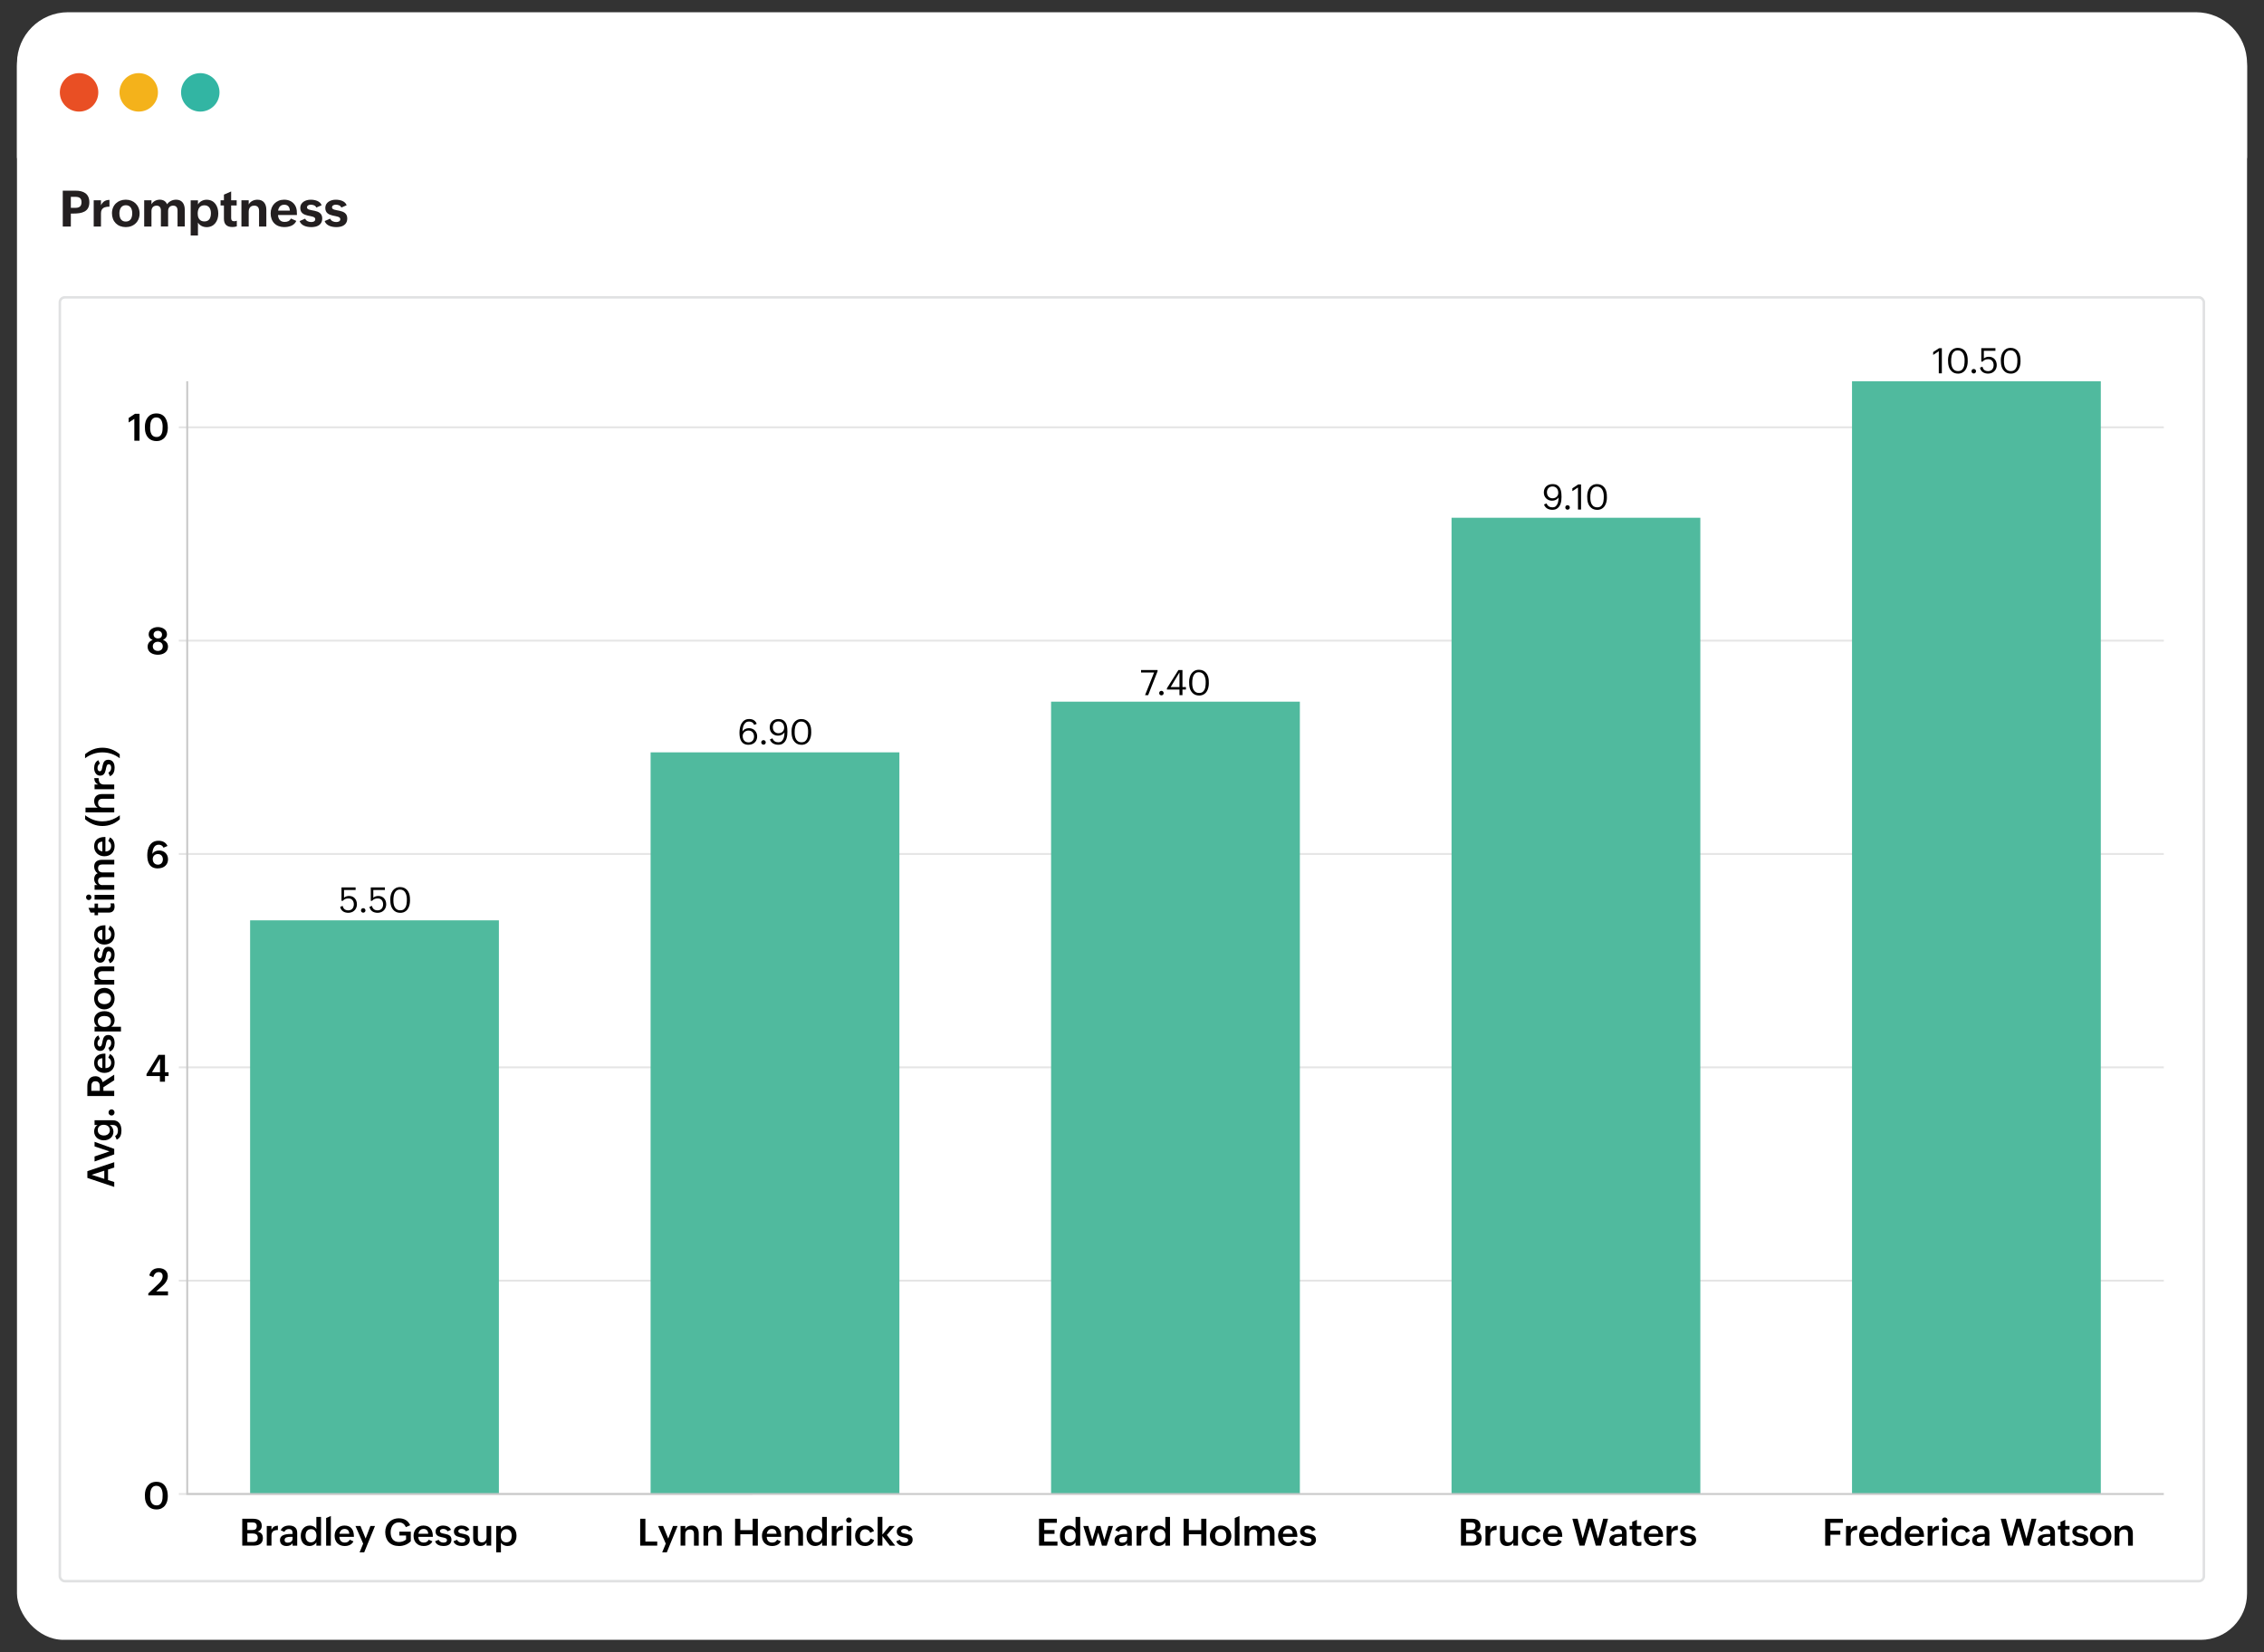 <?xml version="1.0" encoding="UTF-8"?>
<svg id="OUTLINE_Reports" xmlns="http://www.w3.org/2000/svg" viewBox="0 0 902.84 658.75">
  <rect x="0" y="0" width="902.84" height="658.75" fill="#333333" stroke="none"/>
  <defs>
    <style>
      .cls-1 {
        fill: #32b5a3;
      }

      .cls-1, .cls-2, .cls-3, .cls-4, .cls-5, .cls-6, .cls-7 {
        stroke-width: 0px;
      }

      .cls-8 {
        stroke: #e5e5e5;
      }

      .cls-8, .cls-9, .cls-10 {
        stroke-miterlimit: 10;
      }

      .cls-8, .cls-10 {
        fill: none;
        stroke-width: .75px;
      }

      .cls-9 {
        stroke: #e0e1e2;
      }

      .cls-9, .cls-6 {
        fill: #fff;
      }

      .cls-2 {
        fill: #000;
      }

      .cls-10 {
        stroke: #c8c8c8;
      }

      .cls-3 {
        fill: #e94f24;
      }

      .cls-4 {
        fill: #f4b21b;
      }

      .cls-5 {
        fill: #50ba9e;
      }

      .cls-7 {
        fill: #231f20;
      }
    </style>
  </defs>
  <rect class="cls-6" x="6.77" y="7.88" width="889.31" height="645.98" rx="18.47" ry="18.47"/>
  <path class="cls-6" d="M27.11,4.88h848.61c11.23,0,20.35,9.12,20.35,20.35v37.8H6.77V25.23C6.77,14,15.88,4.88,27.11,4.88Z"/>
  <circle class="cls-3" cx="31.53" cy="36.83" r="7.67"/>
  <circle class="cls-4" cx="55.32" cy="36.83" r="7.67"/>
  <circle class="cls-1" cx="79.87" cy="36.83" r="7.67"/>
  <g>
    <path class="cls-7" d="M28.25,85.13v5.2h-3.22v-14.3h5.14c3.12,0,5.46,1.2,5.46,4.64,0,3.87-3.11,4.48-6.28,4.48-.19,0-.37,0-.55,0-.19,0-.36,0-.55,0ZM28.25,82.87h1.84c1.56,0,2.42-.62,2.42-2.26s-.98-2.12-2.42-2.12h-1.84v4.38Z"/>
    <path class="cls-7" d="M40.27,85.08v5.24h-2.9v-10.46h2.9v2c.69-1.46,1.77-2.13,3.38-2.16v2.7c-1.44,0-2.59.28-3.12,1.33-.18.35-.26.8-.26,1.35Z"/>
    <path class="cls-7" d="M50.15,90.55c-3.29,0-5.5-2.22-5.5-5.51s2.34-5.42,5.52-5.42,5.5,2.24,5.5,5.53c0,2.43-1.3,4.24-3.3,5.01-.67.26-1.42.39-2.22.39ZM50.17,88.34c1.98,0,2.56-1.62,2.56-3.32s-.68-3.19-2.56-3.19-2.56,1.61-2.56,3.32c0,1.27.37,2.4,1.36,2.93.32.18.72.26,1.2.26Z"/>
    <path class="cls-7" d="M60.4,84.15v6.18h-2.9v-10.46h2.9v1.6c.62-1.19,2-1.85,3.3-1.85s2.4.54,2.92,1.83c.83-1.19,2.19-1.83,3.62-1.83,2.43,0,3.44,1.8,3.44,4v6.7h-2.88v-6.38c0-1.14-.51-1.94-1.74-1.94-1.3,0-2.02.87-2.02,2.14v6.18h-2.88v-6.38c0-1.14-.51-1.94-1.74-1.94-.97,0-1.63.5-1.88,1.27-.09.26-.14.55-.14.87Z"/>
    <path class="cls-7" d="M78.94,88.73v5.17h-2.9v-14.02h2.9v1.64c.7-1.2,2.08-1.88,3.44-1.88,3.2,0,4.67,2.63,4.67,5.53s-1.57,5.4-4.67,5.4c-1.03,0-2.06-.34-2.8-1.03-.25-.22-.47-.5-.63-.8ZM81.52,88.29c2,0,2.59-1.55,2.59-3.28s-.75-3.15-2.61-3.15c-1.98,0-2.66,1.57-2.66,3.32,0,1.31.44,2.38,1.46,2.87.34.17.74.24,1.22.24Z"/>
    <path class="cls-7" d="M92.68,90.52c-2.2,0-3.38-1.05-3.38-3.29v-5.3h-1.34v-2.06h1.34v-2.27l2.88-1.26v3.53h2.2v2.06h-2.2v5.04c0,.78.35,1.24,1.16,1.24.38,0,.75-.05,1.1-.21v2.25c-.57.19-1.15.27-1.77.27Z"/>
    <path class="cls-7" d="M99.18,84.29v6.04h-2.9v-10.46h2.9v1.66c.67-1.29,2.1-1.9,3.51-1.9,2.46,0,3.52,1.77,3.52,4.04v6.66h-2.9v-6.24c0-1.29-.58-2.1-1.94-2.1-1.06,0-1.76.52-2.03,1.35-.1.28-.15.61-.15.96Z"/>
    <path class="cls-7" d="M113.39,90.55c-3.36,0-5.46-2.14-5.46-5.49,0-3.13,2.22-5.44,5.38-5.44,2.09,0,3.84.94,4.68,2.9.39.98.42,1.92.42,2.94v.28h-7.54c.08,1.61.89,2.74,2.6,2.74,1.14,0,1.98-.29,2.54-1.35l2.14.95c-.61,1.41-1.92,2.1-3.32,2.34-.48.08-.96.12-1.44.12ZM110.91,83.97h4.68c-.08-1.44-.76-2.34-2.28-2.34-1.07,0-1.8.56-2.15,1.41-.13.28-.21.6-.25.94Z"/>
    <path class="cls-7" d="M124.1,90.55c-1.77,0-3.96-.53-4.62-2.4l2.21-.97c.39.95,1.44,1.35,2.39,1.35.75,0,1.64-.21,1.64-1.14,0-2.03-5.98-.3-5.98-4.5,0-2.24,2.17-3.26,4.14-3.26,1.64,0,3.75.47,4.38,2.21l-2.12.92c-.34-.89-1.39-1.14-2.24-1.14-.66,0-1.48.29-1.48,1.08,0,1.92,6.08.21,6.08,4.41,0,1.94-1.19,2.93-2.75,3.28-.54.11-1.08.17-1.65.17Z"/>
    <path class="cls-7" d="M134.08,90.55c-1.77,0-3.96-.53-4.62-2.4l2.21-.97c.39.95,1.44,1.35,2.39,1.35.75,0,1.64-.21,1.64-1.14,0-2.03-5.98-.3-5.98-4.5,0-2.24,2.17-3.26,4.14-3.26,1.64,0,3.75.47,4.38,2.21l-2.12.92c-.34-.89-1.39-1.14-2.24-1.14-.66,0-1.48.29-1.48,1.08,0,1.92,6.08.21,6.08,4.41,0,1.94-1.19,2.93-2.75,3.28-.54.11-1.08.17-1.65.17Z"/>
  </g>
  <rect class="cls-9" x="23.86" y="118.56" width="855" height="511.91" rx="2" ry="2"/>
  <g>
    <line class="cls-8" x1="71.31" y1="510.64" x2="862.89" y2="510.64"/>
    <line class="cls-8" x1="71.31" y1="425.58" x2="862.89" y2="425.58"/>
    <line class="cls-8" x1="71.31" y1="340.51" x2="862.89" y2="340.51"/>
    <line class="cls-8" x1="71.31" y1="170.39" x2="862.89" y2="170.39"/>
    <line class="cls-8" x1="71.31" y1="255.45" x2="862.89" y2="255.45"/>
    <line class="cls-8" x1="71.31" y1="595.71" x2="300.02" y2="595.71"/>
    <g>
      <path class="cls-2" d="M55.64,165v10.72h-2.07v-8.7l-2.26,1.43v-1.79l2.51-1.66h1.81Z"/>
      <path class="cls-2" d="M62.37,175.87c-2.09,0-3.59-1.11-4.25-3.05-.3-.89-.34-1.8-.34-2.72,0-2.82,1.5-5.25,4.58-5.25,3.4,0,4.56,2.81,4.56,5.75,0,1.43-.36,2.74-1.11,3.7-.37.48-.85.86-1.42,1.15-.58.29-1.25.42-2.04.42ZM62.41,174.25c2.34,0,2.45-2.45,2.45-4.18,0-1.6-.48-3.62-2.48-3.62-2.34,0-2.51,2.42-2.51,4.17,0,.85.12,1.73.5,2.44.25.48.62.83,1.14,1.03.26.1.56.15.9.15Z"/>
      <path class="cls-2" d="M62.93,261.07c-1.96,0-4.06-.94-4.06-3.18,0-1.34.77-2.28,2.01-2.71-1-.41-1.59-1.17-1.59-2.26,0-1.92,1.94-2.88,3.65-2.88s3.65.93,3.65,2.86c0,1.08-.65,1.81-1.6,2.26,1.24.43,2,1.33,2,2.67,0,1.66-1.14,2.67-2.56,3.05-.48.12-.97.19-1.48.19ZM62.93,259.55c1.14,0,1.98-.68,1.98-1.85s-.84-1.8-1.96-1.8-2.02.66-2.02,1.83c0,.86.5,1.46,1.22,1.69.24.08.5.12.78.12ZM62.97,254.57c.96,0,1.64-.53,1.64-1.53,0-.93-.78-1.52-1.68-1.52s-1.69.56-1.69,1.53c0,.72.45,1.21,1.07,1.41.21.07.43.1.66.1Z"/>
      <path class="cls-2" d="M62.99,346.27c-3.35,0-4.26-2.38-4.26-5.29s1.22-5.74,4.47-5.74c1.58,0,2.9.61,3.6,2.07l-1.59.69c-.4-.82-1.07-1.19-1.97-1.19-1.93,0-2.45,2.15-2.48,3.69.59-.96,1.57-1.38,2.67-1.38,2.08,0,3.57,1.41,3.57,3.49,0,1.76-1,2.92-2.44,3.4-.49.16-1.01.24-1.58.24ZM62.96,344.78c1.26,0,1.99-.92,1.99-2.12s-.72-2.12-1.99-2.12c-1.19,0-2.05.82-2.05,2.01,0,.94.4,1.71,1.17,2.05.26.11.55.17.88.17Z"/>
      <path class="cls-2" d="M65.79,429.06v2.26h-2.02v-2.26h-5.35v-.78l4.76-7.68h2.61v6.94h1.43v1.52h-1.43ZM60.6,427.54h3.21v-5.4l-3.21,5.4Z"/>
      <path class="cls-2" d="M66.99,514.94v1.59h-7.85v-.8l4.07-3.82c.84-.8,1.65-1.85,1.65-3.05,0-1.03-.55-1.62-1.6-1.62-1.21,0-1.84.97-2.13,2.03l-1.59-.69c.47-1.93,1.84-2.93,3.8-2.93s3.58,1.07,3.58,3.18c0,1.55-.96,2.88-2.09,3.88l-2.54,2.23h4.7Z"/>
      <path class="cls-2" d="M62.37,601.87c-2.09,0-3.59-1.11-4.25-3.05-.3-.89-.34-1.8-.34-2.72,0-2.82,1.5-5.25,4.58-5.25,3.4,0,4.56,2.81,4.56,5.75,0,1.43-.36,2.74-1.11,3.7-.37.48-.85.86-1.42,1.15-.58.29-1.25.42-2.04.42ZM62.41,600.25c2.34,0,2.45-2.45,2.45-4.18,0-1.6-.48-3.62-2.48-3.62-2.34,0-2.51,2.42-2.51,4.17,0,.85.12,1.73.5,2.44.25.48.62.83,1.14,1.03.26.1.56.15.9.15Z"/>
    </g>
    <rect class="cls-5" x="99.74" y="366.97" width="99.21" height="228.74"/>
    <rect class="cls-5" x="259.45" y="299.99" width="99.21" height="295.72"/>
    <rect class="cls-5" x="419.15" y="279.78" width="99.21" height="315.93"/>
    <rect class="cls-5" x="578.85" y="206.45" width="99.21" height="389.26"/>
    <rect class="cls-5" x="738.55" y="152.03" width="99.21" height="443.67"/>
    <polyline id="x-y-line" class="cls-10" points="74.66 152.03 74.66 595.71 862.89 595.71"/>
    <g>
      <g>
        <path class="cls-2" d="M101.11,616.3h-4.5v-10.72h4.21c1.97,0,3.56.62,3.56,2.85,0,1.15-.58,1.95-1.72,2.28,1.47.3,2.17,1.11,2.17,2.59,0,1.68-.95,2.56-2.29,2.85-.45.1-.93.15-1.44.15ZM98.64,610.08h1.93c1.16,0,1.82-.34,1.82-1.6,0-1.17-.82-1.44-1.85-1.44h-1.9v3.05ZM98.64,614.85h2.21c1.21,0,1.94-.48,1.94-1.74s-.92-1.66-2.08-1.66h-2.07v3.39Z"/>
        <path class="cls-2" d="M108.26,612.25v4.05h-1.88v-7.84h1.88v1.47c.53-1.08,1.36-1.57,2.56-1.59v1.74c-1.16.01-2,.28-2.37,1.13-.12.28-.19.63-.19,1.05Z"/>
        <path class="cls-2" d="M114.27,616.45c-1.49,0-2.62-.76-2.62-2.32,0-2.53,3.21-2.49,5.02-2.49v-.12c0-.98-.16-1.83-1.52-1.83-.77,0-1.46.39-1.74,1.12l-1.46-.63c.53-1.38,1.98-1.89,3.36-1.89,1.88,0,3.21.89,3.21,2.89v5.13h-1.85v-.96c-.29.39-.64.68-1.06.85-.42.17-.86.26-1.35.26ZM114.75,615.12c.96,0,1.92-.5,1.92-1.56v-.76h-.94c-.85,0-2.24.1-2.24,1.26,0,.59.3.89.76,1,.15.04.31.06.5.06Z"/>
        <path class="cls-2" d="M123.45,616.45c-2.4,0-3.51-1.87-3.51-4.06s1.25-4.09,3.59-4.09c1.06,0,2.08.42,2.63,1.37v-4.82h1.86v11.46h-1.86v-1.32c-.38.67-1.14,1.16-1.93,1.36-.27.07-.53.1-.78.1ZM123.94,614.98c1.62,0,2.26-1.25,2.26-2.69s-.62-2.55-2.18-2.55c-1.65,0-2.18,1.29-2.18,2.72,0,1,.36,1.9,1.15,2.31.26.14.58.21.95.21Z"/>
        <path class="cls-2" d="M131.94,604.47v11.84h-1.88v-11.02l1.88-.81Z"/>
        <path class="cls-2" d="M137.46,616.45c-2.48,0-4.02-1.66-4.02-4.09,0-2.29,1.57-4.07,3.93-4.07,2.72,0,3.76,1.86,3.76,4.32v.18h-5.79c.04,1.33.75,2.29,2.16,2.29.89,0,1.57-.34,1.98-1.14l1.46.65c-.48,1.02-1.4,1.57-2.42,1.76-.35.07-.71.1-1.07.1ZM135.38,611.56h3.9c-.06-1.19-.64-1.92-1.9-1.92-.88,0-1.47.47-1.78,1.16-.11.23-.18.49-.22.76Z"/>
        <path class="cls-2" d="M149.54,608.46l-4.31,10.53h-1.83l1.42-3.49-3.07-7.04h2l2.05,5.01,1.91-5.01h1.82Z"/>
        <path class="cls-2" d="M159.07,616.45c-3.44,0-5.44-2.22-5.44-5.56,0-3.16,2.22-5.48,5.44-5.48,2.05,0,3.65.85,4.51,2.76l-1.74.75c-.54-1.24-1.41-1.89-2.78-1.89-2.3,0-3.28,1.97-3.28,3.99,0,2.13.98,3.84,3.32,3.84,1.03,0,2.04-.31,2.83-.97v-1.63h-2.67v-1.53h4.56v3.84c-.94.97-2.14,1.55-3.43,1.78-.43.07-.87.11-1.32.11Z"/>
        <path class="cls-2" d="M168.94,616.45c-2.48,0-4.02-1.66-4.02-4.09,0-2.29,1.57-4.07,3.93-4.07,2.72,0,3.76,1.86,3.76,4.32v.18h-5.79c.04,1.33.75,2.29,2.16,2.29.89,0,1.58-.34,1.99-1.14l1.46.65c-.48,1.02-1.4,1.57-2.42,1.76-.35.07-.71.1-1.07.1ZM166.86,611.56h3.9c-.06-1.19-.64-1.92-1.9-1.92-.88,0-1.47.47-1.78,1.16-.11.23-.18.49-.22.76Z"/>
        <path class="cls-2" d="M176.82,616.45c-1.36,0-2.83-.47-3.32-1.88l1.44-.61c.29.76,1.08,1.13,1.88,1.13.67,0,1.42-.19,1.42-1,0-1.7-4.55-.34-4.55-3.43,0-1.6,1.57-2.37,3-2.37,1.25,0,2.66.47,3.16,1.7l-1.39.6c-.29-.69-1.06-.96-1.77-.96-.56,0-1.24.24-1.24.92,0,1.64,4.58.26,4.58,3.37,0,1.39-.87,2.15-1.99,2.4-.39.09-.78.13-1.2.13Z"/>
        <path class="cls-2" d="M184.16,616.45c-1.36,0-2.83-.47-3.33-1.88l1.44-.61c.29.76,1.08,1.13,1.88,1.13.67,0,1.42-.19,1.42-1,0-1.7-4.56-.34-4.56-3.43,0-1.6,1.57-2.37,3-2.37,1.25,0,2.66.47,3.16,1.7l-1.39.6c-.29-.69-1.06-.96-1.77-.96-.56,0-1.24.24-1.24.92,0,1.64,4.59.26,4.59,3.37,0,1.39-.87,2.15-1.99,2.4-.39.09-.78.13-1.2.13Z"/>
        <path class="cls-2" d="M191.49,616.45c-1.85,0-2.8-1.19-2.8-2.97v-5.02h1.88v4.8c0,1.07.48,1.73,1.6,1.73s1.85-.75,1.85-1.88v-4.65h1.86v7.84h-1.86v-1.23c-.37.72-1.02,1.13-1.77,1.3-.25.05-.5.08-.76.08Z"/>
        <path class="cls-2" d="M199.76,615.07v3.92h-1.88v-10.53h1.88v1.26c.53-.91,1.63-1.43,2.67-1.43,2.4,0,3.54,1.93,3.54,4.12s-1.21,4.04-3.54,4.04c-.8,0-1.59-.24-2.18-.77-.2-.17-.37-.37-.5-.61ZM201.92,614.98c1.66,0,2.13-1.25,2.13-2.67,0-1.33-.64-2.56-2.13-2.56-1.62,0-2.23,1.26-2.23,2.69,0,1.08.37,1.96,1.22,2.35.28.13.62.2,1,.2Z"/>
      </g>
      <g>
        <path class="cls-2" d="M262.09,614.68v1.62h-6.8v-10.72h2.08v9.1h4.72Z"/>
        <path class="cls-2" d="M270.21,608.46l-4.31,10.53h-1.83l1.42-3.49-3.07-7.04h2l2.05,5.01,1.91-5.01h1.82Z"/>
        <path class="cls-2" d="M273.28,611.69v4.61h-1.88v-7.84h1.88v1.24c.51-.97,1.55-1.41,2.61-1.41,1.93,0,2.75,1.35,2.75,3.11v4.91h-1.9v-4.72c0-1.11-.49-1.74-1.63-1.74-.87,0-1.46.41-1.71,1.1-.08.23-.12.48-.12.76Z"/>
        <path class="cls-2" d="M282.42,611.69v4.61h-1.88v-7.84h1.88v1.24c.51-.97,1.55-1.41,2.61-1.41,1.93,0,2.75,1.35,2.75,3.11v4.91h-1.9v-4.72c0-1.11-.49-1.74-1.63-1.74-.87,0-1.46.41-1.71,1.1-.08.23-.12.48-.12.76Z"/>
        <path class="cls-2" d="M295.22,611.75v4.55h-2.08v-10.72h2.08v4.54h4.93v-4.54h2.06v10.72h-2.06v-4.55h-4.93Z"/>
        <path class="cls-2" d="M307.87,616.45c-2.48,0-4.02-1.66-4.02-4.09,0-2.29,1.57-4.07,3.93-4.07,2.72,0,3.76,1.86,3.76,4.32v.18h-5.79c.04,1.33.75,2.29,2.16,2.29.89,0,1.57-.34,1.98-1.14l1.46.65c-.48,1.02-1.4,1.57-2.42,1.76-.35.07-.71.1-1.07.1ZM305.78,611.56h3.9c-.06-1.19-.64-1.92-1.9-1.92-.88,0-1.47.47-1.78,1.16-.11.23-.18.49-.22.76Z"/>
        <path class="cls-2" d="M314.86,611.69v4.61h-1.88v-7.84h1.88v1.24c.51-.97,1.55-1.41,2.61-1.41,1.93,0,2.75,1.35,2.75,3.11v4.91h-1.9v-4.72c0-1.11-.49-1.74-1.63-1.74-.87,0-1.46.41-1.71,1.1-.08.23-.12.48-.12.76Z"/>
        <path class="cls-2" d="M325.14,616.45c-2.4,0-3.51-1.87-3.51-4.06s1.25-4.09,3.59-4.09c1.06,0,2.08.42,2.63,1.37v-4.82h1.86v11.46h-1.86v-1.32c-.38.67-1.14,1.16-1.93,1.36-.27.07-.53.1-.79.1ZM325.64,614.98c1.62,0,2.26-1.25,2.26-2.69s-.62-2.55-2.17-2.55c-1.66,0-2.18,1.29-2.18,2.72,0,1,.36,1.9,1.15,2.31.26.14.58.21.95.21Z"/>
        <path class="cls-2" d="M333.58,612.25v4.05h-1.88v-7.84h1.88v1.47c.53-1.08,1.36-1.57,2.56-1.59v1.74c-1.16.01-2,.28-2.37,1.13-.12.28-.19.63-.19,1.05Z"/>
        <path class="cls-2" d="M338.54,607.2c-.61,0-1.11-.46-1.11-1.07s.5-1.06,1.11-1.06,1.09.45,1.09,1.06c0,.47-.27.84-.66.99-.13.05-.28.08-.43.08ZM339.49,608.46v7.84h-1.88v-7.84h1.88Z"/>
        <path class="cls-2" d="M344.96,616.45c-2.49,0-3.96-1.68-3.96-4.09s1.64-4.07,4.01-4.07c1.59,0,2.95.66,3.53,2.2l-1.52.67c-.31-.87-1.06-1.38-2-1.38-1.55,0-2.1,1.33-2.1,2.67s.59,2.58,2.14,2.58c1.05,0,1.77-.6,2.08-1.58l1.44.63c-.39,1.21-1.31,1.95-2.43,2.23-.38.09-.78.14-1.19.14Z"/>
        <path class="cls-2" d="M351.88,612.48v3.82h-1.88v-11.46h1.88v7.04l2.83-3.42h2.06l-3.11,3.6,3.34,4.25h-2.16l-2.96-3.82Z"/>
        <path class="cls-2" d="M360.74,616.45c-1.36,0-2.83-.47-3.32-1.88l1.44-.61c.29.76,1.08,1.13,1.88,1.13.67,0,1.42-.19,1.42-1,0-1.7-4.55-.34-4.55-3.43,0-1.6,1.57-2.37,2.99-2.37,1.25,0,2.66.47,3.16,1.7l-1.39.6c-.29-.69-1.06-.96-1.77-.96-.56,0-1.24.24-1.24.92,0,1.64,4.58.26,4.58,3.37,0,1.39-.87,2.15-1.99,2.4-.39.09-.78.13-1.2.13Z"/>
      </g>
      <g>
        <path class="cls-2" d="M421.7,614.68v1.62h-7.35v-10.72h7.1v1.62h-5.02v2.88h4.09v1.53h-4.09v3.08h5.27Z"/>
        <path class="cls-2" d="M426.2,616.45c-2.4,0-3.51-1.87-3.51-4.06s1.25-4.09,3.59-4.09c1.06,0,2.08.42,2.63,1.37v-4.82h1.86v11.46h-1.86v-1.32c-.38.67-1.14,1.16-1.93,1.36-.27.07-.53.1-.78.1ZM426.7,614.98c1.62,0,2.26-1.25,2.26-2.69s-.62-2.55-2.17-2.55c-1.66,0-2.18,1.29-2.18,2.72,0,1,.36,1.9,1.15,2.31.26.14.58.21.95.21Z"/>
        <path class="cls-2" d="M437.97,611.07l-1.6,5.24h-1.91l-2.46-7.84h1.99l1.6,5.62,1.67-5.62h1.56l1.57,5.62,1.63-5.62h1.83l-2.51,7.84h-1.89l-1.48-5.24Z"/>
        <path class="cls-2" d="M447.08,616.45c-1.49,0-2.62-.76-2.62-2.32,0-2.53,3.21-2.49,5.02-2.49v-.12c0-.98-.16-1.83-1.52-1.83-.77,0-1.46.39-1.74,1.12l-1.46-.63c.53-1.38,1.98-1.89,3.36-1.89,1.88,0,3.21.89,3.21,2.89v5.13h-1.85v-.96c-.29.39-.64.68-1.06.85-.42.17-.86.26-1.35.26ZM447.56,615.12c.96,0,1.92-.5,1.92-1.56v-.76h-.94c-.85,0-2.24.1-2.24,1.26,0,.59.3.89.76,1,.15.04.31.06.5.06Z"/>
        <path class="cls-2" d="M455.13,612.25v4.05h-1.88v-7.84h1.88v1.47c.53-1.08,1.36-1.57,2.56-1.59v1.74c-1.16.01-2,.28-2.37,1.13-.12.28-.19.63-.19,1.05Z"/>
        <path class="cls-2" d="M462,616.45c-2.4,0-3.51-1.87-3.51-4.06s1.25-4.09,3.59-4.09c1.06,0,2.08.42,2.63,1.37v-4.82h1.86v11.46h-1.86v-1.32c-.38.67-1.14,1.16-1.93,1.36-.27.07-.53.1-.78.1ZM462.5,614.98c1.62,0,2.26-1.25,2.26-2.69s-.62-2.55-2.17-2.55c-1.66,0-2.18,1.29-2.18,2.72,0,1,.36,1.9,1.15,2.31.26.14.58.21.95.21Z"/>
        <path class="cls-2" d="M474.09,611.75v4.55h-2.08v-10.72h2.08v4.54h4.93v-4.54h2.06v10.72h-2.06v-4.55h-4.93Z"/>
        <path class="cls-2" d="M486.78,616.45c-2.44,0-4.31-1.69-4.31-4.11s1.96-4.05,4.33-4.05,4.24,1.71,4.24,4.13c0,1.79-1.05,3.16-2.59,3.74-.52.2-1.08.29-1.67.29ZM486.81,615.01c1.6,0,2.23-1.29,2.23-2.69s-.71-2.59-2.23-2.59c-1.63,0-2.24,1.29-2.24,2.7,0,1.03.4,1.94,1.25,2.37.29.14.62.21,1,.21Z"/>
        <path class="cls-2" d="M494.28,604.47v11.84h-1.88v-11.02l1.88-.81Z"/>
        <path class="cls-2" d="M498.18,611.61v4.7h-1.88v-7.84h1.88v1.2c.47-.9,1.4-1.37,2.4-1.37s1.93.42,2.3,1.4c.59-.9,1.62-1.4,2.67-1.4,1.88,0,2.7,1.34,2.7,3.05v4.97h-1.86v-4.85c0-.97-.48-1.62-1.52-1.62s-1.65.75-1.65,1.77v4.7h-1.88v-4.85c0-.97-.48-1.62-1.52-1.62-.81,0-1.33.43-1.54,1.06-.07.22-.11.45-.11.71Z"/>
        <path class="cls-2" d="M513.69,616.45c-2.48,0-4.02-1.66-4.02-4.09,0-2.29,1.57-4.07,3.93-4.07,2.72,0,3.76,1.86,3.76,4.32v.18h-5.79c.04,1.33.75,2.29,2.16,2.29.89,0,1.58-.34,1.99-1.14l1.46.65c-.48,1.02-1.4,1.57-2.42,1.76-.35.07-.71.1-1.07.1ZM511.6,611.56h3.9c-.06-1.19-.64-1.92-1.9-1.92-.88,0-1.47.47-1.78,1.16-.11.23-.18.49-.22.76Z"/>
        <path class="cls-2" d="M521.57,616.45c-1.36,0-2.83-.47-3.32-1.88l1.44-.61c.29.76,1.08,1.13,1.88,1.13.67,0,1.42-.19,1.42-1,0-1.7-4.55-.34-4.55-3.43,0-1.6,1.57-2.37,3-2.37,1.25,0,2.66.47,3.16,1.7l-1.39.6c-.29-.69-1.06-.96-1.77-.96-.56,0-1.24.24-1.24.92,0,1.64,4.58.26,4.58,3.37,0,1.39-.87,2.15-1.99,2.4-.39.09-.78.13-1.2.13Z"/>
      </g>
      <g>
        <path class="cls-2" d="M587.11,616.3h-4.5v-10.72h4.21c1.97,0,3.56.62,3.56,2.85,0,1.15-.58,1.95-1.72,2.28,1.47.3,2.17,1.11,2.17,2.59,0,1.68-.95,2.56-2.29,2.85-.45.1-.93.15-1.44.15ZM584.64,610.08h1.93c1.16,0,1.82-.34,1.82-1.6,0-1.17-.82-1.44-1.85-1.44h-1.9v3.05ZM584.64,614.85h2.21c1.21,0,1.94-.48,1.94-1.74s-.92-1.66-2.08-1.66h-2.07v3.39Z"/>
        <path class="cls-2" d="M594.26,612.25v4.05h-1.88v-7.84h1.88v1.47c.53-1.08,1.36-1.57,2.56-1.59v1.74c-1.16.01-2,.28-2.37,1.13-.12.28-.19.63-.19,1.05Z"/>
        <path class="cls-2" d="M600.96,616.45c-1.85,0-2.8-1.19-2.8-2.97v-5.02h1.88v4.8c0,1.07.48,1.73,1.6,1.73s1.85-.75,1.85-1.88v-4.65h1.86v7.84h-1.86v-1.23c-.37.72-1.02,1.13-1.77,1.3-.25.05-.51.08-.76.08Z"/>
        <path class="cls-2" d="M610.78,616.45c-2.49,0-3.96-1.68-3.96-4.09s1.64-4.07,4.01-4.07c1.59,0,2.94.66,3.53,2.2l-1.52.67c-.31-.87-1.06-1.38-2-1.38-1.55,0-2.1,1.33-2.1,2.67s.59,2.58,2.15,2.58c1.05,0,1.77-.6,2.08-1.58l1.44.63c-.39,1.21-1.31,1.95-2.43,2.23-.38.09-.78.14-1.19.14Z"/>
        <path class="cls-2" d="M619.33,616.45c-2.48,0-4.02-1.66-4.02-4.09,0-2.29,1.57-4.07,3.93-4.07,2.72,0,3.76,1.86,3.76,4.32v.18h-5.79c.04,1.33.75,2.29,2.16,2.29.89,0,1.57-.34,1.98-1.14l1.46.65c-.48,1.02-1.4,1.57-2.42,1.76-.35.07-.71.1-1.07.1ZM617.24,611.56h3.9c-.06-1.19-.64-1.92-1.9-1.92-.88,0-1.47.47-1.78,1.16-.11.23-.18.49-.22.76Z"/>
        <path class="cls-2" d="M634.15,608.53l-2.29,7.77h-1.98l-2.85-10.72h2.1l2.01,7.84,2.18-7.84h1.74l2.23,7.89,2.03-7.89h1.93l-2.82,10.72h-2.07l-2.23-7.77Z"/>
        <path class="cls-2" d="M644.41,616.45c-1.49,0-2.62-.76-2.62-2.32,0-2.53,3.22-2.49,5.03-2.49v-.12c0-.98-.16-1.83-1.52-1.83-.77,0-1.46.39-1.74,1.12l-1.46-.63c.53-1.38,1.98-1.89,3.36-1.89,1.88,0,3.21.89,3.21,2.89v5.13h-1.85v-.96c-.29.39-.64.68-1.06.85-.42.17-.87.26-1.36.26ZM644.9,615.12c.96,0,1.92-.5,1.92-1.56v-.76h-.94c-.85,0-2.24.1-2.24,1.26,0,.59.3.89.76,1,.15.04.32.06.5.06Z"/>
        <path class="cls-2" d="M653.3,616.43c-1.53,0-2.42-.78-2.42-2.34v-4.26h-1.05v-1.38h1.05v-1.62l1.88-.81v2.43h1.72v1.38h-1.72v4.09c0,.62.26,1,.91,1,.29,0,.59-.05.88-.15v1.47c-.2.06-.4.1-.62.14-.21.04-.43.05-.63.05Z"/>
        <path class="cls-2" d="M659.53,616.45c-2.48,0-4.02-1.66-4.02-4.09,0-2.29,1.57-4.07,3.93-4.07,2.72,0,3.76,1.86,3.76,4.32v.18h-5.79c.04,1.33.75,2.29,2.16,2.29.89,0,1.58-.34,1.99-1.14l1.46.65c-.48,1.02-1.4,1.57-2.43,1.76-.35.07-.71.1-1.07.1ZM657.44,611.56h3.9c-.06-1.19-.64-1.92-1.9-1.92-.88,0-1.47.47-1.78,1.16-.11.23-.18.49-.22.76Z"/>
        <path class="cls-2" d="M666.52,612.25v4.05h-1.88v-7.84h1.88v1.47c.53-1.08,1.36-1.57,2.56-1.59v1.74c-1.16.01-2,.28-2.37,1.13-.12.28-.19.63-.19,1.05Z"/>
        <path class="cls-2" d="M673.18,616.45c-1.36,0-2.83-.47-3.32-1.88l1.44-.61c.29.76,1.08,1.13,1.88,1.13.67,0,1.42-.19,1.42-1,0-1.7-4.55-.34-4.55-3.43,0-1.6,1.57-2.37,2.99-2.37,1.25,0,2.66.47,3.16,1.7l-1.39.6c-.29-.69-1.06-.96-1.77-.96-.56,0-1.24.24-1.24.92,0,1.64,4.58.26,4.58,3.37,0,1.39-.87,2.15-1.99,2.4-.39.09-.78.13-1.2.13Z"/>
      </g>
      <g>
        <path class="cls-2" d="M729.93,611.94v4.37h-2.08v-10.72h7.04v1.62h-4.96v3.16h3.96v1.57h-3.96Z"/>
        <path class="cls-2" d="M738.04,612.25v4.05h-1.88v-7.84h1.88v1.47c.53-1.08,1.36-1.57,2.56-1.59v1.74c-1.16.01-2,.28-2.37,1.13-.12.28-.19.63-.19,1.05Z"/>
        <path class="cls-2" d="M745.41,616.45c-2.48,0-4.02-1.66-4.02-4.09,0-2.29,1.57-4.07,3.93-4.07,2.72,0,3.76,1.86,3.76,4.32v.18h-5.79c.04,1.33.75,2.29,2.16,2.29.89,0,1.57-.34,1.98-1.14l1.46.65c-.48,1.02-1.4,1.57-2.42,1.76-.35.07-.71.1-1.07.1ZM743.32,611.56h3.9c-.06-1.19-.64-1.92-1.9-1.92-.88,0-1.47.47-1.78,1.16-.11.23-.18.49-.22.76Z"/>
        <path class="cls-2" d="M753.53,616.45c-2.4,0-3.51-1.87-3.51-4.06s1.25-4.09,3.59-4.09c1.06,0,2.08.42,2.63,1.37v-4.82h1.86v11.46h-1.86v-1.32c-.38.67-1.14,1.16-1.93,1.36-.27.07-.53.1-.78.1ZM754.03,614.98c1.62,0,2.26-1.25,2.26-2.69s-.62-2.55-2.18-2.55c-1.65,0-2.18,1.29-2.18,2.72,0,1,.36,1.9,1.15,2.31.26.14.58.21.95.21Z"/>
        <path class="cls-2" d="M763.6,616.45c-2.48,0-4.02-1.66-4.02-4.09,0-2.29,1.57-4.07,3.93-4.07,2.72,0,3.76,1.86,3.76,4.32v.18h-5.79c.04,1.33.75,2.29,2.16,2.29.89,0,1.57-.34,1.98-1.14l1.46.65c-.48,1.02-1.4,1.57-2.42,1.76-.35.07-.71.1-1.07.1ZM761.51,611.56h3.9c-.06-1.19-.64-1.92-1.9-1.92-.88,0-1.47.47-1.78,1.16-.11.23-.18.49-.22.76Z"/>
        <path class="cls-2" d="M770.6,612.25v4.05h-1.88v-7.84h1.88v1.47c.53-1.08,1.36-1.57,2.56-1.59v1.74c-1.16.01-2,.28-2.37,1.13-.12.28-.19.63-.19,1.05Z"/>
        <path class="cls-2" d="M775.55,607.2c-.61,0-1.11-.46-1.11-1.07s.5-1.06,1.11-1.06,1.09.45,1.09,1.06c0,.47-.27.84-.66.99-.13.05-.28.08-.43.08ZM776.5,608.46v7.84h-1.88v-7.84h1.88Z"/>
        <path class="cls-2" d="M781.97,616.45c-2.49,0-3.96-1.68-3.96-4.09s1.64-4.07,4.01-4.07c1.59,0,2.94.66,3.53,2.2l-1.52.67c-.31-.87-1.06-1.38-2-1.38-1.55,0-2.1,1.33-2.1,2.67s.59,2.58,2.15,2.58c1.05,0,1.76-.6,2.08-1.58l1.44.63c-.39,1.21-1.31,1.95-2.43,2.23-.38.09-.78.14-1.19.14Z"/>
        <path class="cls-2" d="M789.08,616.45c-1.49,0-2.62-.76-2.62-2.32,0-2.53,3.21-2.49,5.02-2.49v-.12c0-.98-.16-1.83-1.52-1.83-.77,0-1.46.39-1.74,1.12l-1.46-.63c.53-1.38,1.98-1.89,3.36-1.89,1.88,0,3.21.89,3.21,2.89v5.13h-1.85v-.96c-.29.39-.64.68-1.06.85-.42.17-.86.26-1.35.26ZM789.57,615.12c.96,0,1.92-.5,1.92-1.56v-.76h-.94c-.85,0-2.24.1-2.24,1.26,0,.59.3.89.76,1,.15.04.31.06.5.06Z"/>
        <path class="cls-2" d="M804.96,608.53l-2.29,7.77h-1.98l-2.85-10.72h2.1l2.01,7.84,2.18-7.84h1.74l2.23,7.89,2.03-7.89h1.93l-2.82,10.72h-2.07l-2.23-7.77Z"/>
        <path class="cls-2" d="M815.22,616.45c-1.49,0-2.62-.76-2.62-2.32,0-2.53,3.21-2.49,5.02-2.49v-.12c0-.98-.16-1.83-1.52-1.83-.77,0-1.46.39-1.74,1.12l-1.46-.63c.53-1.38,1.98-1.89,3.36-1.89,1.88,0,3.21.89,3.21,2.89v5.13h-1.85v-.96c-.29.39-.64.68-1.06.85-.42.17-.86.26-1.35.26ZM815.71,615.12c.96,0,1.92-.5,1.92-1.56v-.76h-.94c-.85,0-2.24.1-2.24,1.26,0,.59.3.89.76,1,.15.04.31.06.5.06Z"/>
        <path class="cls-2" d="M824.11,616.43c-1.53,0-2.42-.78-2.42-2.34v-4.26h-1.05v-1.38h1.05v-1.62l1.88-.81v2.43h1.72v1.38h-1.72v4.09c0,.62.26,1,.91,1,.29,0,.59-.05.88-.15v1.47c-.2.06-.4.1-.62.14-.21.04-.42.05-.63.05Z"/>
        <path class="cls-2" d="M829.56,616.45c-1.36,0-2.83-.47-3.32-1.88l1.44-.61c.29.76,1.08,1.13,1.88,1.13.67,0,1.42-.19,1.42-1,0-1.7-4.55-.34-4.55-3.43,0-1.6,1.57-2.37,3-2.37,1.25,0,2.66.47,3.16,1.7l-1.39.6c-.29-.69-1.06-.96-1.77-.96-.56,0-1.24.24-1.24.92,0,1.64,4.58.26,4.58,3.37,0,1.39-.87,2.15-1.99,2.4-.39.09-.78.13-1.2.13Z"/>
        <path class="cls-2" d="M837.72,616.45c-2.44,0-4.31-1.69-4.31-4.11s1.96-4.05,4.33-4.05,4.24,1.71,4.24,4.13c0,1.79-1.05,3.16-2.59,3.74-.52.2-1.08.29-1.67.29ZM837.74,615.01c1.6,0,2.23-1.29,2.23-2.69s-.71-2.59-2.23-2.59c-1.62,0-2.24,1.29-2.24,2.7,0,1.03.4,1.94,1.24,2.37.29.14.62.21,1,.21Z"/>
        <path class="cls-2" d="M845.17,611.69v4.61h-1.88v-7.84h1.88v1.24c.51-.97,1.55-1.41,2.61-1.41,1.93,0,2.75,1.35,2.75,3.11v4.91h-1.9v-4.72c0-1.11-.49-1.74-1.63-1.74-.87,0-1.46.41-1.71,1.1-.08.23-.12.48-.12.76Z"/>
      </g>
    </g>
    <g>
      <path class="cls-2" d="M43.08,470.53l2.48.78v1.96l-10.72-3.6v-2.68l10.72-3.58v2.13l-2.48.8v4.2ZM41.59,470.06v-3.26l-5.08,1.63,5.08,1.63Z"/>
      <path class="cls-2" d="M37.71,455.28l7.84,2.83v2.18l-7.84,2.84v-2l5.94-2.02-5.94-2v-1.83Z"/>
      <path class="cls-2" d="M48.43,450.78c0,1.48-.4,3.02-1.89,3.65l-.64-1.47c.87-.39,1.13-1.28,1.13-2.17,0-1.38-.67-2.21-2.09-2.21h-1.17c.9.53,1.47,1.57,1.47,2.62,0,2.23-1.76,3.49-3.84,3.49s-3.86-1.36-3.86-3.54c0-1.06.42-2.03,1.37-2.58h-1.2v-1.88h7.26c1.83,0,2.89,1.03,3.27,2.5.12.5.19,1.03.19,1.59ZM43.8,450.7c0-1.48-1.11-2.2-2.45-2.2s-2.36.7-2.36,2.13c0,1.5,1.14,2.13,2.51,2.13.92,0,1.76-.43,2.12-1.19.12-.26.19-.54.19-.87Z"/>
      <path class="cls-2" d="M45.67,443.59c0,.67-.52,1.21-1.19,1.21s-1.2-.54-1.2-1.21.5-1.24,1.2-1.24c.52,0,.92.32,1.11.75.06.15.09.32.09.48Z"/>
      <path class="cls-2" d="M41.23,434.94h4.32v2.08h-10.72v-3.87c0-2.15.79-4.02,3.22-4.02,1.52,0,2.5.9,2.88,2.37l4.62-3v2.23l-4.32,2.78v1.44ZM39.8,434.94v-1.74c0-1.2-.45-2.07-1.76-2.07s-1.62.94-1.62,2.07v1.74h3.38Z"/>
      <path class="cls-2" d="M45.7,423.78c0,2.48-1.66,4.02-4.09,4.02-2.29,0-4.07-1.57-4.07-3.93,0-2.72,1.86-3.76,4.32-3.76h.18v5.79c1.33-.04,2.29-.75,2.29-2.16,0-.89-.34-1.57-1.14-1.98l.65-1.46c1.02.48,1.57,1.4,1.76,2.42.07.35.1.71.1,1.07ZM40.82,425.87v-3.9c-1.19.06-1.92.64-1.92,1.9,0,.88.47,1.47,1.16,1.78.23.11.49.18.76.22Z"/>
      <path class="cls-2" d="M45.7,415.91c0,1.36-.47,2.83-1.88,3.32l-.61-1.44c.76-.29,1.13-1.08,1.13-1.88,0-.67-.19-1.42-1-1.42-1.7,0-.34,4.55-3.43,4.55-1.6,0-2.37-1.57-2.37-3,0-1.25.47-2.66,1.7-3.16l.6,1.39c-.69.29-.96,1.06-.96,1.77,0,.56.24,1.24.92,1.24,1.64,0,.26-4.58,3.37-4.58,1.39,0,2.15.87,2.4,1.99.09.39.13.78.13,1.2Z"/>
      <path class="cls-2" d="M44.32,409.41h3.92v1.88h-10.53v-1.88h1.26c-.91-.53-1.43-1.63-1.43-2.67,0-2.4,1.93-3.54,4.12-3.54s4.04,1.21,4.04,3.54c0,.8-.24,1.59-.77,2.18-.17.2-.37.37-.61.5ZM44.24,407.25c0-1.66-1.25-2.13-2.67-2.13-1.33,0-2.56.64-2.56,2.13,0,1.62,1.26,2.23,2.69,2.23,1.08,0,1.96-.37,2.35-1.22.13-.28.2-.62.2-1Z"/>
      <path class="cls-2" d="M45.7,398.17c0,2.44-1.69,4.31-4.11,4.31s-4.05-1.96-4.05-4.33,1.71-4.24,4.13-4.24c1.79,0,3.16,1.05,3.74,2.59.2.52.29,1.08.29,1.67ZM44.27,398.15c0-1.6-1.29-2.23-2.69-2.23s-2.59.71-2.59,2.23c0,1.63,1.29,2.24,2.7,2.24,1.03,0,1.94-.4,2.37-1.25.14-.29.21-.62.21-1Z"/>
      <path class="cls-2" d="M40.95,390.72h4.61v1.88h-7.84v-1.88h1.24c-.97-.51-1.41-1.55-1.41-2.61,0-1.93,1.35-2.75,3.11-2.75h4.91v1.9h-4.72c-1.11,0-1.74.49-1.74,1.63,0,.87.41,1.46,1.1,1.71.23.08.48.12.76.12Z"/>
      <path class="cls-2" d="M45.7,380.73c0,1.36-.47,2.83-1.88,3.32l-.61-1.44c.76-.29,1.13-1.08,1.13-1.88,0-.67-.19-1.42-1-1.42-1.7,0-.34,4.55-3.43,4.55-1.6,0-2.37-1.57-2.37-3,0-1.25.47-2.66,1.7-3.16l.6,1.39c-.69.29-.96,1.06-.96,1.77,0,.56.24,1.24.92,1.24,1.64,0,.26-4.58,3.37-4.58,1.39,0,2.15.87,2.4,1.99.09.39.13.78.13,1.2Z"/>
      <path class="cls-2" d="M45.7,372.61c0,2.48-1.66,4.02-4.09,4.02-2.29,0-4.07-1.57-4.07-3.93,0-2.72,1.86-3.76,4.32-3.76h.18v5.79c1.33-.04,2.29-.75,2.29-2.16,0-.89-.34-1.58-1.14-1.99l.65-1.46c1.02.48,1.57,1.4,1.76,2.42.07.35.1.71.1,1.07ZM40.82,374.69v-3.9c-1.19.06-1.92.64-1.92,1.9,0,.88.47,1.47,1.16,1.78.23.11.49.18.76.22Z"/>
      <path class="cls-2" d="M45.69,361.47c0,1.53-.78,2.42-2.34,2.42h-4.26v1.05h-1.38v-1.05h-1.62l-.81-1.88h2.43v-1.72h1.38v1.72h4.09c.62,0,1-.26,1-.91,0-.29-.05-.59-.15-.88h1.47c.06.2.1.4.14.62.04.21.05.43.05.63Z"/>
      <path class="cls-2" d="M36.45,357.78c0,.61-.46,1.11-1.07,1.11s-1.06-.5-1.06-1.11.45-1.09,1.06-1.09c.47,0,.84.27.99.66.05.13.08.28.08.43ZM37.71,356.82h7.84v1.88h-7.84v-1.88Z"/>
      <path class="cls-2" d="M40.86,352.91h4.7v1.88h-7.84v-1.88h1.2c-.9-.47-1.37-1.4-1.37-2.4s.42-1.93,1.4-2.3c-.9-.59-1.4-1.62-1.4-2.67,0-1.88,1.34-2.7,3.05-2.7h4.97v1.86h-4.85c-.97,0-1.62.48-1.62,1.52s.75,1.65,1.77,1.65h4.7v1.88h-4.85c-.97,0-1.62.48-1.62,1.52,0,.81.43,1.33,1.06,1.55.22.07.45.11.71.11Z"/>
      <path class="cls-2" d="M45.7,337.4c0,2.48-1.66,4.02-4.09,4.02-2.29,0-4.07-1.57-4.07-3.93,0-2.72,1.86-3.76,4.32-3.76h.18v5.79c1.33-.04,2.29-.75,2.29-2.16,0-.89-.34-1.57-1.14-1.98l.65-1.46c1.02.48,1.57,1.4,1.76,2.42.07.35.1.71.1,1.07ZM40.82,339.49v-3.9c-1.19.06-1.92.64-1.92,1.9,0,.88.47,1.47,1.16,1.78.23.11.49.18.76.22Z"/>
      <path class="cls-2" d="M47.77,325.07v1.62c-2,1.71-4.27,2.67-6.91,2.67s-4.91-.97-6.91-2.67v-1.62c2.06,1.56,4.31,2.43,6.91,2.43,1.96,0,3.7-.48,5.32-1.39.53-.3,1.07-.65,1.6-1.04Z"/>
      <path class="cls-2" d="M40.95,322.03h4.61v1.88h-11.46v-1.88h4.86c-.97-.51-1.41-1.53-1.41-2.59,0-1.91,1.35-2.82,3.11-2.82h4.91v1.88h-4.72c-1.12,0-1.74.58-1.74,1.72,0,.86.41,1.45,1.1,1.68.23.08.48.12.76.12Z"/>
      <path class="cls-2" d="M41.5,312.82h4.05v1.88h-7.84v-1.88h1.47c-1.08-.53-1.57-1.36-1.59-2.56h1.74c.01,1.16.28,2,1.13,2.37.28.12.63.19,1.05.19Z"/>
      <path class="cls-2" d="M45.7,306.16c0,1.36-.47,2.83-1.88,3.32l-.61-1.44c.76-.29,1.13-1.08,1.13-1.88,0-.67-.19-1.42-1-1.42-1.7,0-.34,4.55-3.43,4.55-1.6,0-2.37-1.57-2.37-3,0-1.25.47-2.66,1.7-3.16l.6,1.39c-.69.29-.96,1.06-.96,1.77,0,.56.24,1.24.92,1.24,1.64,0,.26-4.58,3.37-4.58,1.39,0,2.15.87,2.4,1.99.09.39.13.78.13,1.2Z"/>
      <path class="cls-2" d="M47.74,300.74v1.6c-2.06-1.55-4.34-2.34-6.91-2.34s-4.83.8-6.91,2.34v-1.6c1.99-1.67,4.31-2.6,6.91-2.6,1.3,0,2.54.23,3.68.67,1.16.45,2.23,1.09,3.23,1.93Z"/>
    </g>
    <g>
      <path class="cls-2" d="M138.92,363.97c-1.58,0-2.95-.72-3.26-2.37l.98-.4c.29,1.2,1.01,1.79,2.26,1.79,1.45,0,2.2-1.05,2.2-2.42,0-1.29-.76-2.34-2.1-2.34-.94,0-1.7.25-2.3.96h-.52v-5.36h5.63v1.05h-4.62v3.06c.55-.49,1.29-.69,2.04-.69,1.91,0,3.1,1.47,3.1,3.32,0,1.51-.84,2.67-2.06,3.15-.42.16-.88.25-1.37.25Z"/>
      <path class="cls-2" d="M144.85,363.92c-.51,0-.9-.38-.9-.9s.38-.9.9-.9.89.4.89.9c0,.38-.22.7-.55.83-.11.05-.22.07-.35.07Z"/>
      <path class="cls-2" d="M150.6,363.97c-1.58,0-2.95-.72-3.26-2.37l.98-.4c.29,1.2,1.01,1.79,2.26,1.79,1.45,0,2.2-1.05,2.2-2.42,0-1.29-.76-2.34-2.1-2.34-.94,0-1.7.25-2.3.96h-.52v-5.36h5.63v1.05h-4.62v3.06c.55-.49,1.29-.69,2.04-.69,1.91,0,3.1,1.47,3.1,3.32,0,1.51-.84,2.67-2.06,3.15-.42.16-.88.25-1.37.25Z"/>
      <path class="cls-2" d="M159.61,363.97c-.94,0-1.71-.26-2.34-.77-1.42-1.19-1.63-2.88-1.63-4.63,0-2.47,1.17-4.86,3.95-4.86,1.21,0,2.13.48,2.79,1.22.65.75,1,1.78,1.08,2.9.03.42.04.85.04,1.28,0,1.22-.28,2.43-.9,3.35-.42.62-.99,1.07-1.73,1.33-.38.13-.79.19-1.25.19ZM159.61,362.97c.62,0,1.1-.14,1.46-.42,1.14-.94,1.18-2.67,1.18-4.01,0-1.69-.62-3.83-2.67-3.83-.62,0-1.1.14-1.46.42-1.15.94-1.24,2.62-1.24,4,0,.44.04.89.12,1.35.18,1.06.68,1.92,1.58,2.3.3.13.64.19,1.03.19Z"/>
    </g>
    <g>
      <path class="cls-2" d="M298.49,296.97c-2.86,0-3.6-2.23-3.6-4.79,0-.62.05-1.24.18-1.89.22-1.22.76-2.37,1.81-3.08.5-.33,1.12-.51,1.87-.51,1.42,0,2.45.56,3.02,1.91l-1.03.44c-.31-.92-1.13-1.35-2.07-1.35-.51,0-.94.13-1.27.4-1.03.84-1.31,2.35-1.31,3.6.53-.94,1.53-1.35,2.58-1.35,1.89,0,3.27,1.37,3.27,3.27,0,1.55-.85,2.67-2.08,3.11-.42.16-.88.23-1.37.23ZM298.49,296.02c1.37,0,2.21-.99,2.21-2.34s-.8-2.38-2.23-2.38c-1.27,0-2.3.9-2.3,2.21,0,1.1.47,1.95,1.33,2.32.29.12.62.18.98.18Z"/>
      <path class="cls-2" d="M304.47,296.92c-.51,0-.9-.38-.9-.9s.38-.9.9-.9.9.4.9.9c0,.38-.23.7-.55.83-.11.05-.23.07-.35.07Z"/>
      <path class="cls-2" d="M310.35,296.96c-.75,0-1.43-.17-2.04-.51-.6-.35-1.03-.88-1.29-1.61l1.02-.44c.38,1.04,1.24,1.58,2.34,1.58.53,0,.94-.13,1.26-.39,1.01-.85,1.19-2.35,1.19-3.59-.55.91-1.55,1.33-2.59,1.33-1.91,0-3.29-1.38-3.29-3.27,0-2.07,1.44-3.35,3.45-3.35.79,0,1.42.15,1.89.44.79.49,1.22,1.24,1.44,2.07s.27,1.76.27,2.6-.08,1.78-.34,2.6-.72,1.59-1.5,2.08c-.47.31-1.07.46-1.82.46ZM310.42,292.37c1.27,0,2.29-.83,2.29-2.17,0-1.44-.81-2.55-2.31-2.55-1.38,0-2.21,1-2.21,2.34,0,1.05.47,1.85,1.3,2.2.27.12.58.18.93.18Z"/>
      <path class="cls-2" d="M319.62,296.97c-.94,0-1.72-.26-2.34-.77-1.42-1.19-1.63-2.88-1.63-4.63,0-2.47,1.17-4.86,3.94-4.86,1.21,0,2.13.48,2.79,1.22.65.75,1,1.78,1.08,2.9.03.42.04.85.04,1.28,0,1.22-.28,2.43-.9,3.35-.42.62-.99,1.07-1.73,1.33-.38.13-.79.19-1.25.19ZM319.62,295.97c.62,0,1.1-.14,1.46-.42,1.14-.94,1.18-2.67,1.18-4.01,0-1.69-.62-3.83-2.67-3.83-.62,0-1.1.14-1.46.42-1.16.94-1.24,2.62-1.24,4,0,.44.04.89.12,1.35.18,1.06.68,1.92,1.58,2.3.3.13.64.19,1.03.19Z"/>
    </g>
    <g>
      <path class="cls-2" d="M774.37,138.84v10.01h-1.22v-8.8l-2.24,1.47v-1.13l2.32-1.54h1.13Z"/>
      <path class="cls-2" d="M780.81,148.97c-.94,0-1.72-.26-2.34-.77-1.42-1.19-1.63-2.88-1.63-4.63,0-2.47,1.17-4.86,3.94-4.86,1.21,0,2.13.48,2.79,1.22.65.75,1,1.78,1.08,2.9.03.42.04.85.04,1.28,0,1.22-.28,2.43-.9,3.35-.42.62-.99,1.07-1.73,1.33-.38.13-.79.19-1.25.19ZM780.81,147.97c.62,0,1.1-.14,1.46-.42,1.14-.94,1.18-2.67,1.18-4.01,0-1.69-.62-3.83-2.67-3.83-.62,0-1.1.14-1.46.42-1.16.94-1.24,2.62-1.24,4,0,.44.04.89.12,1.35.18,1.06.68,1.92,1.58,2.3.3.13.64.19,1.03.19Z"/>
      <path class="cls-2" d="M787.1,148.92c-.51,0-.9-.38-.9-.9s.38-.9.9-.9.9.4.9.9c0,.38-.23.7-.55.83-.11.05-.23.07-.35.07Z"/>
      <path class="cls-2" d="M792.84,148.97c-1.58,0-2.95-.72-3.26-2.37l.98-.4c.29,1.2,1,1.79,2.26,1.79,1.45,0,2.2-1.05,2.2-2.42,0-1.29-.76-2.34-2.1-2.34-.94,0-1.7.25-2.3.96h-.52v-5.36h5.63v1.05h-4.61v3.06c.55-.49,1.29-.69,2.04-.69,1.91,0,3.1,1.47,3.1,3.32,0,1.51-.84,2.67-2.06,3.15-.42.16-.88.25-1.37.25Z"/>
      <path class="cls-2" d="M801.86,148.97c-.94,0-1.72-.26-2.34-.77-1.42-1.19-1.63-2.88-1.63-4.63,0-2.47,1.17-4.86,3.94-4.86,1.21,0,2.13.48,2.79,1.22.65.75,1,1.78,1.08,2.9.03.42.04.85.04,1.28,0,1.22-.28,2.43-.9,3.35-.42.62-.99,1.07-1.73,1.33-.38.13-.79.19-1.25.19ZM801.86,147.97c.62,0,1.1-.14,1.46-.42,1.14-.94,1.18-2.67,1.18-4.01,0-1.69-.62-3.83-2.67-3.83-.62,0-1.1.14-1.46.42-1.16.94-1.24,2.62-1.24,4,0,.44.04.89.12,1.35.18,1.06.68,1.92,1.58,2.3.3.13.64.19,1.03.19Z"/>
    </g>
    <g>
      <path class="cls-2" d="M619.05,203.28c-.75,0-1.43-.17-2.04-.51-.6-.35-1.03-.88-1.29-1.61l1.02-.44c.38,1.04,1.24,1.58,2.34,1.58.53,0,.94-.13,1.26-.39,1.01-.85,1.19-2.35,1.19-3.59-.55.91-1.55,1.33-2.59,1.33-1.91,0-3.29-1.38-3.29-3.27,0-2.07,1.44-3.35,3.45-3.35.79,0,1.42.15,1.89.44.79.49,1.22,1.24,1.44,2.07s.27,1.76.27,2.6-.08,1.78-.34,2.6-.72,1.59-1.5,2.08c-.47.31-1.07.46-1.82.46ZM619.12,198.69c1.27,0,2.29-.83,2.29-2.17,0-1.44-.81-2.55-2.31-2.55-1.38,0-2.21,1-2.21,2.34,0,1.05.47,1.85,1.3,2.2.27.12.58.18.93.18Z"/>
      <path class="cls-2" d="M625.11,203.24c-.51,0-.9-.38-.9-.9s.38-.9.9-.9.9.4.9.9c0,.38-.23.7-.55.83-.11.05-.23.07-.35.07Z"/>
      <path class="cls-2" d="M630.49,193.16v10.01h-1.22v-8.8l-2.24,1.47v-1.13l2.32-1.54h1.13Z"/>
      <path class="cls-2" d="M636.92,203.29c-.94,0-1.72-.26-2.34-.77-1.42-1.19-1.63-2.88-1.63-4.63,0-2.47,1.17-4.86,3.94-4.86,1.21,0,2.13.48,2.79,1.22.65.75,1,1.78,1.08,2.9.03.42.04.85.04,1.28,0,1.22-.28,2.43-.9,3.35-.42.62-.99,1.07-1.73,1.33-.38.13-.79.19-1.25.19ZM636.92,202.29c.62,0,1.1-.14,1.46-.42,1.14-.94,1.18-2.67,1.18-4.01,0-1.69-.62-3.83-2.67-3.83-.62,0-1.1.14-1.46.42-1.16.94-1.24,2.62-1.24,4,0,.44.04.89.12,1.35.18,1.06.68,1.92,1.58,2.3.3.13.64.19,1.03.19Z"/>
    </g>
    <g>
      <path class="cls-2" d="M461.61,267.68l-3.75,9.51h-1.24l3.61-9.03h-5.2v-.98h6.59v.5Z"/>
      <path class="cls-2" d="M463.15,277.26c-.51,0-.89-.38-.89-.9s.38-.9.89-.9.9.4.9.9c0,.38-.23.7-.55.83-.11.05-.23.07-.35.07Z"/>
      <path class="cls-2" d="M471.54,274.95v2.24h-1.19v-2.24h-5.01v-.5l4.58-7.27h1.62v6.77h1.39v.99h-1.39ZM466.84,273.96h3.51v-5.85l-3.51,5.85Z"/>
      <path class="cls-2" d="M478.17,277.32c-.94,0-1.71-.26-2.34-.77-1.42-1.19-1.63-2.88-1.63-4.63,0-2.47,1.17-4.86,3.95-4.86,1.21,0,2.13.48,2.79,1.22.65.75,1,1.78,1.08,2.9.03.42.04.85.04,1.28,0,1.22-.28,2.43-.9,3.35-.42.62-.99,1.07-1.73,1.33-.38.13-.79.19-1.25.19ZM478.17,276.31c.62,0,1.1-.14,1.46-.42,1.14-.94,1.18-2.67,1.18-4.01,0-1.69-.62-3.83-2.67-3.83-.62,0-1.1.14-1.46.42-1.15.94-1.24,2.62-1.24,4,0,.44.04.89.12,1.35.18,1.06.68,1.92,1.58,2.3.3.13.64.19,1.03.19Z"/>
    </g>
  </g>
</svg>
